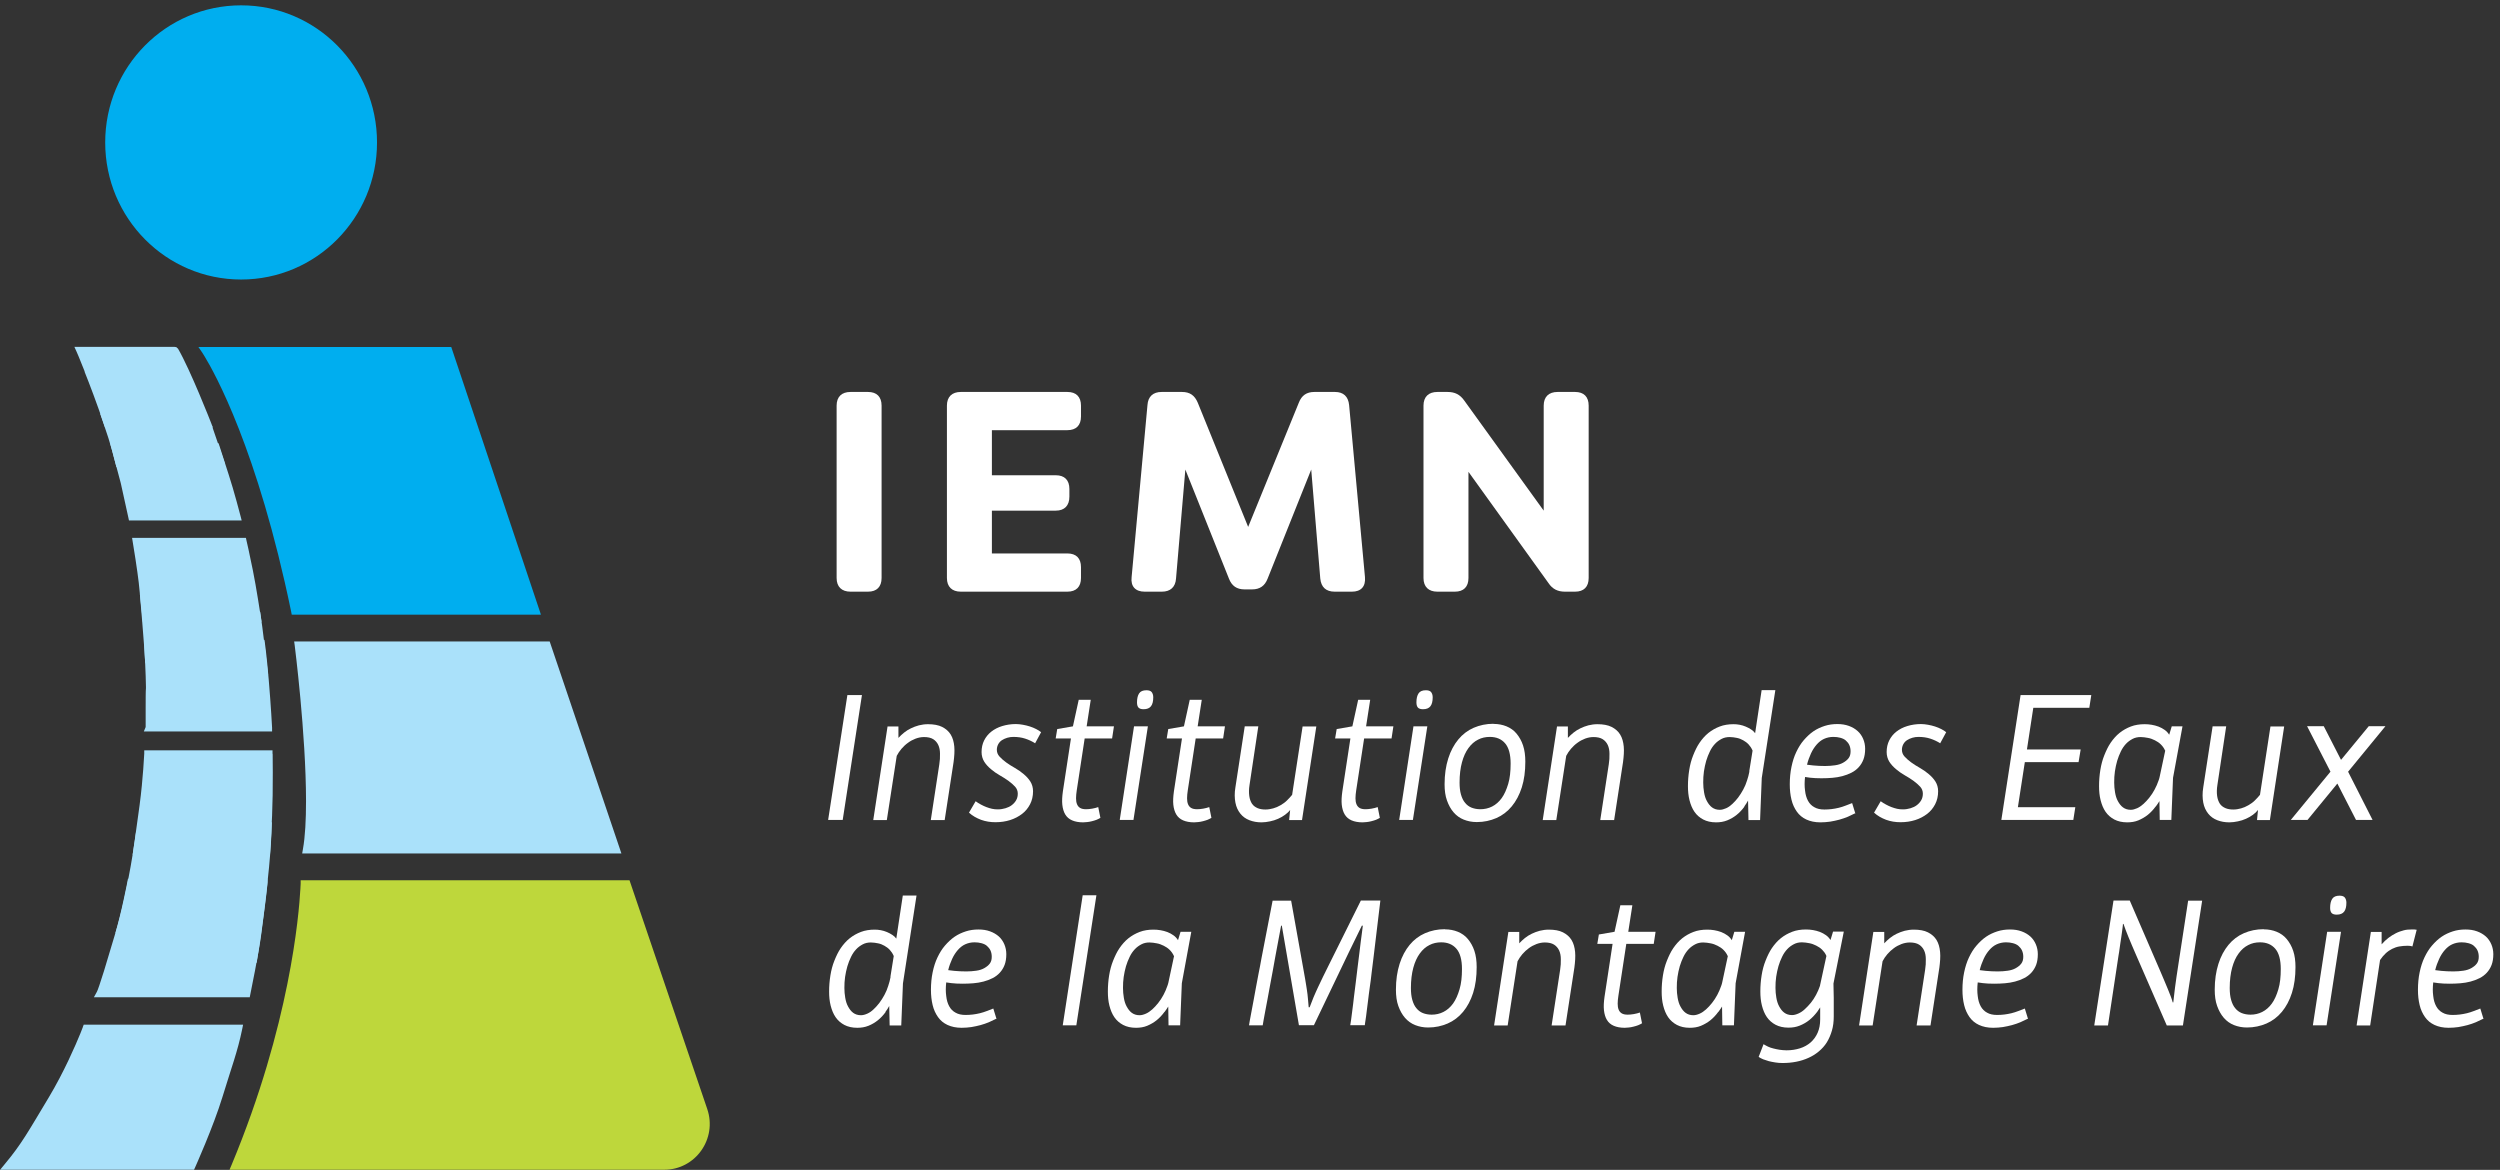 <svg width="156" height="73" viewBox="0 0 156 73" fill="none" xmlns="http://www.w3.org/2000/svg">
<rect x="0" y="0" width="156" height="73" fill="#333333" stroke="none"/>
<g clip-path="url(#clip0_196_6987)">
<path d="M28.168 21.654H12.381L12.619 22.001C12.619 22.001 12.663 22.063 12.752 22.214C13.378 23.238 16.078 28.045 18.17 38.176L18.205 38.354H33.754L28.159 21.654H28.168Z" fill="#00AEEF"/>
<path d="M5.277 23.194C5.595 23.986 6.027 25.125 6.504 26.523L6.557 26.674H13.281L13.166 26.372C13.166 26.372 11.878 23.078 11.11 21.76L11.004 21.663L10.889 21.645C10.828 21.645 10.757 21.645 10.651 21.645H10.633C10.554 21.645 10.466 21.645 10.369 21.645C9.998 21.645 9.477 21.645 8.886 21.645C8.63 21.645 8.357 21.645 8.083 21.645C7.571 21.645 7.059 21.645 6.601 21.645C5.683 21.645 4.995 21.645 4.986 21.645H4.642L4.783 21.956C4.783 21.956 4.977 22.392 5.286 23.185L5.277 23.194Z" fill="#AAE1FA"/>
<path d="M6.945 27.929L7.536 30.146C7.562 30.288 7.977 32.158 8.012 32.309L8.048 32.478H15.081L15.01 32.202C15.01 32.202 14.595 30.6 14.26 29.585C14.004 28.793 13.687 27.805 13.687 27.805L13.633 27.654H6.874L6.945 27.938V27.929Z" fill="#AAE1FA"/>
<path d="M8.454 34.891C8.542 35.461 8.63 36.101 8.657 36.351C8.701 36.894 8.895 38.603 8.895 38.603L8.913 38.799H16.317L16.281 38.541C16.281 38.541 15.99 36.618 15.778 35.585C15.575 34.553 15.381 33.733 15.381 33.733L15.346 33.564H8.242C8.242 33.564 8.366 34.33 8.454 34.891Z" fill="#AAE1FA"/>
<path d="M9.001 40.161C9.001 40.161 9.028 40.686 9.054 41.291C9.081 41.888 9.107 42.564 9.107 42.849V42.947C9.089 43.116 9.089 43.704 9.089 44.282C9.089 44.567 9.089 44.843 9.089 45.057C9.089 45.164 9.089 45.253 9.089 45.306V45.368L8.975 45.644H16.978V45.413C16.978 45.413 16.908 44.042 16.767 42.395C16.625 40.748 16.528 40.125 16.528 40.116L16.502 39.929H9.001V40.161Z" fill="#AAE1FA"/>
<path d="M17.005 47.033V46.819H9.001V47.033C9.001 47.033 8.974 47.407 8.939 47.994C8.895 48.582 8.824 49.392 8.71 50.247C8.48 51.974 8.313 53.069 8.313 53.077L8.277 53.336H16.846L16.863 53.131C16.863 53.131 16.987 51.315 17.014 49.606C17.014 49.036 17.022 48.564 17.022 48.181C17.022 47.425 17.014 47.042 17.014 47.042L17.005 47.033Z" fill="#AAE1FA"/>
<path d="M16.696 54.831H7.986L7.951 55.009C7.951 55.009 7.863 55.49 7.713 56.157C7.571 56.816 7.368 57.662 7.157 58.365C6.945 59.086 6.698 59.914 6.486 60.6C6.38 60.938 6.283 61.24 6.204 61.472C6.124 61.703 6.062 61.873 6.045 61.89L5.859 62.229H15.584L15.619 62.051C15.619 62.051 16.175 59.344 16.308 58.249C16.378 57.724 16.466 56.977 16.555 56.336C16.59 56.015 16.634 55.721 16.652 55.499C16.678 55.267 16.696 55.134 16.696 55.054V55.036L16.678 54.831H16.696Z" fill="#AAE1FA"/>
<path d="M5.171 64.089C5.171 64.089 5.118 64.232 5.021 64.472C4.721 65.211 3.989 66.902 3.044 68.478C1.765 70.605 1.35 71.38 0.309 72.626L0.009 72.991H12.107L12.169 72.858C12.169 72.858 13.316 70.303 13.881 68.451C14.437 66.626 14.825 65.629 15.116 64.205L15.169 63.938H5.224L5.171 64.08V64.089Z" fill="#AAE1FA"/>
<path d="M15.046 0.333C10.36 0.333 6.565 4.161 6.565 8.888C6.565 13.614 10.36 17.442 15.046 17.442C19.732 17.442 23.526 13.614 23.526 8.888C23.526 4.161 19.732 0.333 15.046 0.333Z" fill="#00AEEF"/>
<path fill-rule="evenodd" clip-rule="evenodd" d="M18.858 53.255H38.774L38.677 52.962L34.3 40.027H18.355L18.39 40.276C18.39 40.276 18.566 41.665 18.743 43.57C18.919 45.475 19.096 47.914 19.096 49.989C19.096 51.155 19.043 52.214 18.902 52.988L18.858 53.247V53.255Z" fill="#AAE1FA"/>
<path d="M39.278 54.929H18.761V55.143C18.761 55.143 18.761 55.258 18.743 55.481C18.655 57.057 18.099 63.938 14.455 72.68L14.322 72.991H41.449C43.399 72.991 44.767 71.059 44.131 69.199L39.278 54.92V54.929Z" fill="#BED73B"/>
<path d="M52.205 36.066V25.312C52.205 24.76 52.523 24.458 53.07 24.458H54.164C54.711 24.458 55.011 24.76 55.011 25.312V36.066C55.011 36.618 54.711 36.92 54.164 36.92H53.07C52.523 36.92 52.205 36.618 52.205 36.066Z" fill="white"/>
<path d="M61.894 26.843V29.656H65.883C66.43 29.656 66.73 29.959 66.73 30.511V30.992C66.73 31.544 66.43 31.864 65.883 31.864H61.894V34.535H66.606C67.153 34.535 67.454 34.837 67.454 35.389V36.066C67.454 36.618 67.153 36.92 66.606 36.92H59.953C59.406 36.92 59.088 36.618 59.088 36.066V25.312C59.088 24.76 59.406 24.458 59.953 24.458H66.606C67.153 24.458 67.454 24.76 67.454 25.312V25.989C67.454 26.541 67.153 26.843 66.606 26.843H61.894Z" fill="white"/>
<path d="M70.613 36.012L71.602 25.277C71.637 24.742 71.955 24.458 72.484 24.458H73.755C74.249 24.458 74.549 24.671 74.743 25.134L77.885 32.879L81.044 25.134C81.22 24.671 81.538 24.458 82.014 24.458H83.303C83.832 24.458 84.132 24.742 84.185 25.277L85.174 36.012C85.227 36.6 84.927 36.92 84.362 36.92H83.285C82.738 36.92 82.438 36.636 82.385 36.101L81.82 29.3L79.102 36.101C78.926 36.564 78.608 36.778 78.132 36.778H77.655C77.179 36.778 76.861 36.564 76.684 36.101L73.966 29.3L73.384 36.101C73.349 36.636 73.031 36.92 72.502 36.92H71.425C70.86 36.92 70.543 36.6 70.613 36.012Z" fill="white"/>
<path d="M88.826 36.066V25.312C88.826 24.76 89.144 24.458 89.691 24.458H90.326C90.785 24.458 91.103 24.618 91.368 24.992L96.327 31.864V25.312C96.327 24.76 96.645 24.458 97.192 24.458H98.286C98.833 24.458 99.133 24.76 99.133 25.312V36.066C99.133 36.618 98.833 36.92 98.286 36.92H97.651C97.209 36.92 96.874 36.76 96.627 36.386L91.632 29.443V36.066C91.632 36.618 91.332 36.92 90.785 36.92H89.691C89.144 36.92 88.826 36.618 88.826 36.066Z" fill="white"/>
<path d="M52.876 43.374H53.785L52.585 51.163H51.676L52.876 43.374Z" fill="white"/>
<path d="M58.083 51.163L58.612 47.701C58.648 47.469 58.665 47.247 58.656 47.033C58.656 46.828 58.621 46.641 58.55 46.49C58.48 46.339 58.374 46.214 58.233 46.125C58.092 46.036 57.897 45.992 57.659 45.992C57.483 45.992 57.306 46.027 57.139 46.089C56.971 46.152 56.803 46.241 56.662 46.348C56.512 46.454 56.38 46.579 56.256 46.721C56.133 46.864 56.035 47.015 55.956 47.166L55.338 51.172H54.491L55.383 45.333H56.062V46.045C56.168 45.929 56.283 45.822 56.415 45.715C56.547 45.609 56.688 45.52 56.839 45.449C56.989 45.377 57.165 45.306 57.342 45.261C57.518 45.217 57.712 45.19 57.906 45.19C58.259 45.19 58.559 45.244 58.789 45.359C59.018 45.475 59.203 45.635 59.327 45.84C59.451 46.045 59.521 46.294 59.548 46.588C59.574 46.882 59.548 47.202 59.504 47.549L58.948 51.172H58.092L58.083 51.163Z" fill="white"/>
<path d="M64.595 46.383C64.4 46.258 64.189 46.161 63.968 46.089C63.748 46.018 63.509 45.983 63.236 45.983C63.103 45.983 62.98 46 62.856 46.036C62.733 46.072 62.618 46.125 62.521 46.187C62.424 46.25 62.344 46.339 62.291 46.437C62.239 46.535 62.203 46.65 62.203 46.784C62.203 46.944 62.256 47.086 62.371 47.211C62.486 47.336 62.627 47.46 62.786 47.576C62.944 47.692 63.13 47.807 63.333 47.923C63.536 48.039 63.712 48.163 63.88 48.306C64.048 48.448 64.189 48.6 64.295 48.769C64.401 48.938 64.462 49.143 64.462 49.374C64.462 49.677 64.4 49.944 64.277 50.184C64.153 50.425 63.986 50.629 63.774 50.79C63.562 50.95 63.315 51.083 63.033 51.172C62.75 51.261 62.45 51.306 62.124 51.306C61.965 51.306 61.806 51.297 61.656 51.27C61.506 51.244 61.356 51.208 61.215 51.155C61.074 51.101 60.941 51.039 60.818 50.968C60.694 50.896 60.571 50.807 60.465 50.709L60.88 49.997C60.986 50.078 61.091 50.14 61.206 50.202C61.321 50.264 61.435 50.318 61.55 50.362C61.665 50.407 61.788 50.442 61.903 50.469C62.018 50.496 62.15 50.505 62.274 50.505C62.433 50.505 62.592 50.478 62.742 50.434C62.892 50.389 63.024 50.327 63.139 50.238C63.253 50.149 63.342 50.051 63.412 49.926C63.483 49.801 63.509 49.668 63.509 49.517C63.509 49.365 63.456 49.214 63.342 49.089C63.227 48.965 63.086 48.84 62.927 48.724C62.768 48.609 62.583 48.493 62.38 48.377C62.177 48.261 62 48.137 61.833 47.994C61.665 47.852 61.524 47.701 61.418 47.532C61.312 47.362 61.25 47.158 61.25 46.926C61.25 46.659 61.303 46.419 61.409 46.205C61.515 45.992 61.665 45.804 61.859 45.653C62.053 45.502 62.274 45.386 62.539 45.306C62.803 45.226 63.086 45.181 63.386 45.181C63.536 45.181 63.686 45.199 63.836 45.226C63.986 45.253 64.127 45.288 64.268 45.333C64.409 45.377 64.533 45.431 64.656 45.493C64.78 45.555 64.877 45.618 64.965 45.689L64.586 46.392L64.595 46.383Z" fill="white"/>
<path d="M68.671 51.03C68.601 51.075 68.513 51.119 68.424 51.155C68.336 51.19 68.239 51.217 68.133 51.244C68.027 51.27 67.939 51.288 67.842 51.297C67.745 51.306 67.657 51.315 67.586 51.315C67.312 51.315 67.083 51.27 66.898 51.19C66.712 51.11 66.571 50.986 66.474 50.825C66.377 50.665 66.315 50.46 66.289 50.22C66.262 49.98 66.28 49.704 66.324 49.383L66.827 46.081H65.874L65.971 45.493L66.951 45.324L67.312 43.668H68.062L67.807 45.324H69.51L69.395 46.081H67.683L67.189 49.321C67.162 49.499 67.145 49.668 67.145 49.81C67.145 49.953 67.162 50.078 67.207 50.184C67.251 50.291 67.312 50.362 67.401 50.416C67.489 50.469 67.612 50.496 67.771 50.496C67.824 50.496 67.886 50.496 67.948 50.487C68.01 50.478 68.08 50.469 68.151 50.46C68.221 50.451 68.292 50.434 68.354 50.416C68.415 50.398 68.477 50.38 68.53 50.362L68.662 51.021L68.671 51.03Z" fill="white"/>
<path d="M70.772 45.324H71.628L70.728 51.164H69.872L70.763 45.324H70.772ZM70.949 43.828C70.949 43.588 70.993 43.401 71.081 43.268C71.169 43.134 71.319 43.072 71.54 43.072C71.681 43.072 71.796 43.107 71.858 43.178C71.919 43.25 71.963 43.365 71.963 43.508C71.963 43.757 71.919 43.944 71.822 44.069C71.725 44.193 71.575 44.256 71.355 44.256C71.213 44.256 71.108 44.22 71.046 44.158C70.984 44.095 70.949 43.98 70.949 43.837V43.828Z" fill="white"/>
<path d="M75.599 51.03C75.528 51.075 75.44 51.119 75.352 51.155C75.264 51.19 75.167 51.217 75.061 51.244C74.955 51.27 74.867 51.288 74.77 51.297C74.672 51.306 74.584 51.315 74.514 51.315C74.24 51.315 74.011 51.27 73.825 51.19C73.64 51.11 73.499 50.986 73.402 50.825C73.305 50.665 73.243 50.46 73.216 50.22C73.19 49.98 73.208 49.704 73.252 49.383L73.755 46.081H72.802L72.899 45.493L73.878 45.324L74.24 43.668H74.99L74.734 45.324H76.437L76.323 46.081H74.611L74.117 49.321C74.09 49.499 74.073 49.668 74.073 49.81C74.073 49.953 74.09 50.078 74.134 50.184C74.178 50.291 74.24 50.362 74.328 50.416C74.417 50.469 74.54 50.496 74.699 50.496C74.752 50.496 74.814 50.496 74.876 50.487C74.937 50.478 75.008 50.469 75.079 50.46C75.149 50.451 75.22 50.434 75.281 50.416C75.343 50.398 75.405 50.38 75.458 50.362L75.59 51.021L75.599 51.03Z" fill="white"/>
<path d="M80.443 51.163L80.505 50.54C80.426 50.647 80.32 50.745 80.187 50.843C80.055 50.941 79.914 51.021 79.755 51.092C79.596 51.163 79.428 51.217 79.252 51.252C79.076 51.288 78.899 51.315 78.722 51.315C78.44 51.315 78.193 51.27 77.964 51.181C77.734 51.092 77.549 50.959 77.399 50.772C77.249 50.585 77.143 50.362 77.09 50.086C77.037 49.81 77.028 49.49 77.09 49.125L77.672 45.324H78.519L77.972 48.974C77.928 49.241 77.928 49.472 77.955 49.668C77.981 49.864 78.043 50.024 78.122 50.149C78.202 50.273 78.325 50.362 78.467 50.425C78.608 50.487 78.775 50.514 78.961 50.514C79.128 50.514 79.287 50.487 79.446 50.443C79.605 50.398 79.755 50.336 79.905 50.247C80.055 50.158 80.187 50.069 80.302 49.953C80.417 49.837 80.531 49.721 80.629 49.597L81.282 45.333H82.138L81.246 51.172H80.452L80.443 51.163Z" fill="white"/>
<path d="M86.109 51.03C86.038 51.075 85.95 51.119 85.862 51.155C85.773 51.19 85.677 51.217 85.571 51.244C85.465 51.27 85.376 51.288 85.279 51.297C85.182 51.306 85.094 51.315 85.023 51.315C84.75 51.315 84.52 51.27 84.335 51.19C84.15 51.11 84.009 50.986 83.912 50.825C83.814 50.665 83.753 50.46 83.726 50.22C83.7 49.98 83.717 49.704 83.762 49.383L84.265 46.081H83.311L83.409 45.493L84.388 45.324L84.75 43.668H85.5L85.244 45.324H86.947L86.832 46.081H85.121L84.626 49.321C84.6 49.499 84.582 49.668 84.582 49.81C84.582 49.953 84.6 50.078 84.644 50.184C84.688 50.291 84.75 50.362 84.838 50.416C84.926 50.469 85.05 50.496 85.209 50.496C85.262 50.496 85.323 50.496 85.385 50.487C85.447 50.478 85.518 50.469 85.588 50.46C85.659 50.451 85.729 50.434 85.791 50.416C85.853 50.398 85.915 50.38 85.968 50.362L86.1 51.021L86.109 51.03Z" fill="white"/>
<path d="M88.209 45.324H89.065L88.165 51.164H87.309L88.2 45.324H88.209ZM88.385 43.828C88.385 43.588 88.429 43.401 88.517 43.268C88.606 43.134 88.756 43.072 88.976 43.072C89.118 43.072 89.232 43.107 89.294 43.178C89.356 43.25 89.4 43.365 89.4 43.508C89.4 43.757 89.356 43.944 89.259 44.069C89.162 44.193 89.012 44.256 88.791 44.256C88.65 44.256 88.544 44.22 88.482 44.158C88.421 44.095 88.385 43.98 88.385 43.837V43.828Z" fill="white"/>
<path d="M93.204 45.172C93.495 45.172 93.768 45.226 94.007 45.324C94.245 45.422 94.466 45.573 94.633 45.778C94.801 45.983 94.942 46.223 95.039 46.517C95.136 46.81 95.18 47.149 95.18 47.523C95.18 48.128 95.11 48.662 94.96 49.134C94.81 49.606 94.598 49.997 94.333 50.318C94.069 50.638 93.742 50.888 93.371 51.048C93.001 51.208 92.595 51.297 92.154 51.297C91.853 51.297 91.589 51.244 91.342 51.146C91.095 51.048 90.883 50.897 90.706 50.692C90.53 50.487 90.397 50.247 90.292 49.953C90.186 49.659 90.142 49.321 90.142 48.938C90.142 48.333 90.221 47.799 90.371 47.327C90.521 46.855 90.733 46.463 90.998 46.143C91.262 45.822 91.589 45.573 91.959 45.413C92.33 45.253 92.745 45.164 93.186 45.164L93.204 45.172ZM92.965 45.983C92.701 45.983 92.454 46.036 92.233 46.152C92.004 46.267 91.809 46.437 91.633 46.677C91.456 46.917 91.324 47.211 91.227 47.567C91.13 47.923 91.077 48.35 91.077 48.831C91.077 49.116 91.103 49.365 91.165 49.579C91.227 49.793 91.306 49.962 91.421 50.095C91.527 50.229 91.668 50.336 91.827 50.398C91.986 50.46 92.171 50.496 92.374 50.496C92.63 50.496 92.877 50.443 93.107 50.327C93.336 50.211 93.539 50.033 93.707 49.801C93.874 49.57 94.007 49.267 94.113 48.911C94.219 48.555 94.263 48.137 94.263 47.647C94.263 47.078 94.148 46.65 93.918 46.383C93.689 46.116 93.371 45.983 92.965 45.983Z" fill="white"/>
<path d="M99.857 51.163L100.387 47.701C100.422 47.469 100.44 47.247 100.431 47.033C100.431 46.828 100.395 46.641 100.325 46.49C100.254 46.339 100.148 46.214 100.007 46.125C99.866 46.036 99.672 45.992 99.434 45.992C99.257 45.992 99.081 46.027 98.913 46.089C98.745 46.152 98.578 46.241 98.436 46.348C98.286 46.454 98.154 46.579 98.031 46.721C97.907 46.864 97.81 47.015 97.731 47.166L97.113 51.172H96.266L97.157 45.333H97.836V46.045C97.942 45.929 98.057 45.822 98.189 45.715C98.322 45.609 98.463 45.52 98.613 45.449C98.763 45.377 98.939 45.306 99.116 45.261C99.292 45.217 99.487 45.19 99.681 45.19C100.034 45.19 100.334 45.244 100.563 45.359C100.793 45.475 100.978 45.635 101.101 45.84C101.225 46.045 101.296 46.294 101.322 46.588C101.349 46.882 101.322 47.202 101.278 47.549L100.722 51.172H99.866L99.857 51.163Z" fill="white"/>
<path d="M108.858 50.327C108.717 50.523 108.549 50.701 108.373 50.843C108.196 50.986 108.002 51.101 107.781 51.19C107.561 51.279 107.331 51.315 107.084 51.315C106.767 51.315 106.502 51.252 106.281 51.137C106.061 51.021 105.875 50.861 105.734 50.656C105.593 50.451 105.496 50.211 105.425 49.935C105.355 49.659 105.328 49.365 105.328 49.054C105.328 48.707 105.355 48.377 105.408 48.048C105.46 47.718 105.54 47.416 105.655 47.131C105.769 46.846 105.893 46.579 106.052 46.348C106.211 46.116 106.396 45.903 106.608 45.733C106.819 45.564 107.058 45.431 107.314 45.333C107.57 45.235 107.861 45.19 108.17 45.19C108.293 45.19 108.426 45.199 108.558 45.226C108.69 45.253 108.814 45.288 108.937 45.342C109.061 45.395 109.167 45.449 109.273 45.52C109.379 45.591 109.458 45.662 109.52 45.751L109.926 43.063H110.782L109.934 48.546L109.829 51.172H109.105L109.079 49.953C109.008 50.086 108.928 50.211 108.84 50.327H108.858ZM109.352 46.819C109.29 46.677 109.211 46.561 109.114 46.454C109.017 46.348 108.902 46.267 108.778 46.196C108.655 46.125 108.523 46.072 108.381 46.045C108.24 46.018 108.09 45.992 107.931 45.992C107.746 45.992 107.578 46.027 107.428 46.107C107.278 46.187 107.137 46.285 107.014 46.419C106.89 46.552 106.784 46.704 106.696 46.891C106.608 47.078 106.528 47.264 106.466 47.478C106.405 47.692 106.361 47.905 106.325 48.137C106.29 48.368 106.281 48.6 106.281 48.831C106.281 49.036 106.299 49.241 106.334 49.445C106.369 49.65 106.422 49.828 106.511 49.989C106.599 50.149 106.696 50.282 106.828 50.38C106.961 50.478 107.119 50.532 107.314 50.532C107.437 50.532 107.57 50.496 107.711 50.434C107.852 50.371 107.975 50.282 108.099 50.166C108.223 50.051 108.346 49.917 108.461 49.766C108.576 49.615 108.681 49.445 108.778 49.267C108.876 49.089 108.955 48.902 109.017 48.698C109.079 48.52 109.123 48.342 109.158 48.164V48.101L109.361 46.837L109.352 46.819Z" fill="white"/>
<path d="M115.75 50.754C115.609 50.825 115.459 50.896 115.3 50.968C115.132 51.039 114.964 51.092 114.779 51.146C114.594 51.199 114.4 51.235 114.205 51.27C114.011 51.297 113.808 51.315 113.597 51.315C113.252 51.315 112.961 51.252 112.714 51.137C112.467 51.021 112.273 50.861 112.123 50.647C111.973 50.434 111.858 50.193 111.788 49.899C111.717 49.606 111.682 49.294 111.682 48.947C111.682 48.555 111.717 48.19 111.788 47.852C111.858 47.514 111.955 47.202 112.088 46.926C112.22 46.65 112.37 46.401 112.555 46.187C112.741 45.974 112.935 45.787 113.155 45.635C113.376 45.484 113.614 45.377 113.861 45.297C114.108 45.217 114.373 45.181 114.647 45.181C114.92 45.181 115.15 45.217 115.37 45.297C115.591 45.377 115.767 45.484 115.917 45.618C116.067 45.751 116.182 45.92 116.262 46.107C116.341 46.294 116.385 46.499 116.385 46.721C116.385 46.98 116.35 47.202 116.279 47.389C116.209 47.576 116.103 47.745 115.979 47.879C115.856 48.012 115.706 48.128 115.529 48.217C115.353 48.306 115.167 48.377 114.964 48.431C114.761 48.484 114.55 48.52 114.329 48.537C114.108 48.555 113.888 48.564 113.658 48.564C113.526 48.564 113.402 48.564 113.279 48.555C113.155 48.546 113.049 48.537 112.952 48.529C112.838 48.511 112.732 48.502 112.635 48.484C112.599 48.796 112.599 49.08 112.635 49.33C112.661 49.579 112.723 49.793 112.82 49.971C112.917 50.149 113.049 50.282 113.217 50.371C113.385 50.469 113.588 50.514 113.844 50.514C113.994 50.514 114.144 50.505 114.294 50.487C114.444 50.469 114.585 50.442 114.735 50.407C114.885 50.371 115.017 50.327 115.158 50.273C115.3 50.22 115.441 50.166 115.573 50.113L115.776 50.772L115.75 50.754ZM112.758 47.718C112.882 47.736 113.014 47.745 113.138 47.763C113.244 47.772 113.367 47.781 113.508 47.79C113.649 47.799 113.773 47.799 113.888 47.799C114.108 47.799 114.311 47.781 114.505 47.754C114.7 47.727 114.867 47.674 115.008 47.594C115.15 47.514 115.264 47.425 115.353 47.309C115.441 47.193 115.476 47.051 115.476 46.882C115.476 46.739 115.45 46.606 115.397 46.49C115.344 46.374 115.264 46.285 115.176 46.205C115.088 46.125 114.964 46.072 114.832 46.036C114.7 46 114.558 45.983 114.4 45.983C114.188 45.983 113.994 46.027 113.817 46.107C113.641 46.187 113.491 46.312 113.358 46.463C113.226 46.615 113.102 46.802 113.005 47.015C112.908 47.229 112.82 47.46 112.758 47.718Z" fill="white"/>
<path d="M121.071 46.383C120.877 46.258 120.665 46.161 120.445 46.089C120.224 46.018 119.986 45.983 119.712 45.983C119.58 45.983 119.456 46 119.333 46.036C119.209 46.072 119.095 46.125 118.998 46.187C118.9 46.25 118.821 46.339 118.768 46.437C118.715 46.535 118.68 46.65 118.68 46.784C118.68 46.944 118.733 47.086 118.847 47.211C118.962 47.336 119.103 47.46 119.262 47.576C119.421 47.692 119.606 47.807 119.809 47.923C120.012 48.039 120.189 48.163 120.356 48.306C120.524 48.448 120.665 48.6 120.771 48.769C120.877 48.938 120.939 49.143 120.939 49.374C120.939 49.677 120.877 49.944 120.754 50.184C120.63 50.425 120.462 50.629 120.251 50.79C120.039 50.95 119.792 51.083 119.509 51.172C119.227 51.261 118.927 51.306 118.6 51.306C118.442 51.306 118.283 51.297 118.133 51.27C117.983 51.244 117.833 51.208 117.691 51.155C117.55 51.101 117.418 51.039 117.294 50.968C117.171 50.896 117.047 50.807 116.941 50.709L117.356 49.997C117.462 50.078 117.568 50.14 117.683 50.202C117.797 50.264 117.912 50.318 118.027 50.362C118.142 50.407 118.265 50.442 118.38 50.469C118.494 50.496 118.627 50.505 118.75 50.505C118.909 50.505 119.068 50.478 119.218 50.434C119.368 50.389 119.5 50.327 119.615 50.238C119.73 50.149 119.818 50.051 119.889 49.926C119.959 49.801 119.986 49.668 119.986 49.517C119.986 49.365 119.933 49.214 119.818 49.089C119.703 48.965 119.562 48.84 119.403 48.724C119.245 48.609 119.059 48.493 118.856 48.377C118.653 48.261 118.477 48.137 118.309 47.994C118.142 47.852 118 47.701 117.894 47.532C117.789 47.362 117.727 47.158 117.727 46.926C117.727 46.659 117.78 46.419 117.886 46.205C117.992 45.992 118.142 45.804 118.336 45.653C118.53 45.502 118.75 45.386 119.015 45.306C119.28 45.226 119.562 45.181 119.862 45.181C120.012 45.181 120.162 45.199 120.312 45.226C120.462 45.253 120.604 45.288 120.745 45.333C120.886 45.377 121.009 45.431 121.133 45.493C121.257 45.555 121.354 45.618 121.442 45.689L121.062 46.392L121.071 46.383Z" fill="white"/>
<path d="M126.102 43.374H130.496L130.373 44.167H126.878L126.481 46.766H129.834L129.702 47.558H126.349L125.916 50.371H129.499L129.375 51.163H124.884L126.084 43.374H126.102Z" fill="white"/>
<path d="M134.511 50.327C134.37 50.523 134.202 50.701 134.026 50.843C133.849 50.986 133.646 51.101 133.435 51.19C133.223 51.279 132.985 51.315 132.738 51.315C132.42 51.315 132.155 51.252 131.934 51.137C131.714 51.021 131.529 50.861 131.387 50.656C131.246 50.451 131.149 50.211 131.079 49.935C131.008 49.659 130.981 49.365 130.981 49.054C130.981 48.707 131.008 48.377 131.061 48.048C131.114 47.718 131.193 47.416 131.308 47.131C131.423 46.846 131.546 46.579 131.705 46.348C131.864 46.116 132.049 45.903 132.261 45.733C132.473 45.564 132.711 45.431 132.967 45.333C133.223 45.235 133.514 45.19 133.823 45.19C133.964 45.19 134.114 45.199 134.264 45.226C134.414 45.253 134.555 45.288 134.697 45.342C134.838 45.395 134.961 45.466 135.076 45.546C135.191 45.627 135.288 45.733 135.358 45.849L135.517 45.324H136.188L135.597 48.537L135.491 51.163H134.767L134.749 49.989C134.679 50.104 134.599 50.22 134.52 50.327H134.511ZM135.094 46.819C135.032 46.677 134.944 46.561 134.838 46.454C134.732 46.348 134.608 46.267 134.467 46.196C134.326 46.125 134.185 46.072 134.035 46.045C133.885 46.018 133.726 45.992 133.576 45.992C133.391 45.992 133.223 46.027 133.073 46.107C132.923 46.187 132.782 46.285 132.658 46.419C132.535 46.552 132.429 46.704 132.34 46.891C132.252 47.078 132.173 47.264 132.111 47.478C132.049 47.692 132.005 47.905 131.97 48.137C131.934 48.368 131.926 48.6 131.926 48.831C131.926 49.036 131.943 49.241 131.979 49.445C132.014 49.65 132.067 49.828 132.155 49.989C132.243 50.149 132.34 50.282 132.473 50.38C132.605 50.478 132.764 50.532 132.958 50.532C133.082 50.532 133.214 50.496 133.355 50.434C133.496 50.371 133.62 50.282 133.752 50.166C133.885 50.051 133.999 49.917 134.123 49.766C134.247 49.615 134.352 49.445 134.449 49.267C134.547 49.089 134.626 48.902 134.697 48.698C134.723 48.635 134.741 48.564 134.758 48.493L135.111 46.837L135.094 46.819Z" fill="white"/>
<path d="M140.838 51.163L140.9 50.54C140.82 50.647 140.714 50.745 140.582 50.843C140.449 50.941 140.308 51.021 140.149 51.092C139.991 51.163 139.823 51.217 139.646 51.252C139.47 51.288 139.293 51.315 139.117 51.315C138.835 51.315 138.588 51.27 138.358 51.181C138.129 51.092 137.943 50.959 137.793 50.772C137.643 50.585 137.537 50.362 137.484 50.086C137.432 49.81 137.423 49.49 137.484 49.125L138.067 45.324H138.914L138.367 48.974C138.323 49.241 138.323 49.472 138.349 49.668C138.376 49.864 138.438 50.024 138.517 50.149C138.596 50.273 138.72 50.362 138.861 50.425C139.002 50.487 139.17 50.514 139.355 50.514C139.523 50.514 139.682 50.487 139.841 50.443C139.999 50.398 140.149 50.336 140.299 50.247C140.45 50.158 140.582 50.069 140.697 49.953C140.811 49.837 140.926 49.721 141.023 49.597L141.676 45.333H142.532L141.641 51.172H140.847L140.838 51.163Z" fill="white"/>
<path d="M145.418 48.146L143.962 45.315H145.003L146.08 47.416L147.81 45.315H148.851L146.521 48.155L148.048 51.163H147.015L145.851 48.894L143.989 51.163H142.947L145.427 48.146H145.418Z" fill="white"/>
<path d="M55.267 63.145C55.126 63.341 54.958 63.519 54.782 63.662C54.605 63.804 54.411 63.92 54.191 64.009C53.97 64.098 53.74 64.134 53.493 64.134C53.176 64.134 52.911 64.071 52.69 63.956C52.47 63.84 52.284 63.68 52.143 63.475C52.002 63.27 51.905 63.03 51.834 62.754C51.764 62.478 51.737 62.184 51.737 61.873C51.737 61.525 51.764 61.196 51.817 60.867C51.87 60.537 51.949 60.235 52.064 59.95C52.178 59.665 52.302 59.398 52.461 59.166C52.62 58.935 52.805 58.721 53.017 58.552C53.229 58.383 53.467 58.249 53.723 58.152C53.979 58.054 54.27 58.009 54.579 58.009C54.702 58.009 54.835 58.018 54.967 58.045C55.099 58.071 55.223 58.107 55.346 58.16C55.47 58.214 55.576 58.267 55.682 58.339C55.788 58.41 55.867 58.481 55.929 58.57L56.335 55.882H57.191L56.344 61.365L56.238 63.991H55.514L55.488 62.772C55.417 62.905 55.338 63.03 55.249 63.145H55.267ZM55.761 59.638C55.7 59.496 55.62 59.38 55.523 59.273C55.426 59.166 55.311 59.086 55.188 59.015C55.064 58.944 54.932 58.89 54.791 58.864C54.649 58.837 54.499 58.81 54.34 58.81C54.155 58.81 53.987 58.846 53.837 58.926C53.688 59.006 53.546 59.104 53.423 59.238C53.299 59.371 53.193 59.523 53.105 59.709C53.017 59.896 52.937 60.083 52.876 60.297C52.814 60.511 52.77 60.724 52.734 60.956C52.699 61.187 52.69 61.419 52.69 61.65C52.69 61.855 52.708 62.059 52.743 62.264C52.779 62.469 52.831 62.647 52.92 62.807C53.008 62.968 53.105 63.101 53.237 63.199C53.37 63.297 53.529 63.35 53.723 63.35C53.846 63.35 53.979 63.315 54.12 63.252C54.261 63.19 54.385 63.101 54.508 62.985C54.632 62.87 54.755 62.736 54.87 62.585C54.985 62.433 55.091 62.264 55.188 62.086C55.285 61.908 55.364 61.721 55.426 61.517C55.488 61.339 55.532 61.16 55.567 60.982V60.92L55.77 59.656L55.761 59.638Z" fill="white"/>
<path d="M62.159 63.573C62.018 63.644 61.868 63.715 61.709 63.786C61.541 63.858 61.373 63.911 61.188 63.965C61.003 64.018 60.809 64.053 60.615 64.089C60.42 64.116 60.218 64.134 60.006 64.134C59.662 64.134 59.37 64.071 59.123 63.956C58.876 63.84 58.682 63.68 58.532 63.466C58.382 63.252 58.267 63.012 58.197 62.718C58.126 62.425 58.091 62.113 58.091 61.766C58.091 61.374 58.126 61.009 58.197 60.671C58.267 60.333 58.364 60.021 58.497 59.745C58.629 59.469 58.779 59.22 58.964 59.006C59.15 58.792 59.344 58.605 59.565 58.454C59.785 58.303 60.023 58.196 60.27 58.116C60.517 58.036 60.782 58 61.056 58C61.329 58 61.559 58.036 61.779 58.116C62 58.196 62.176 58.303 62.327 58.436C62.477 58.57 62.591 58.739 62.671 58.926C62.75 59.113 62.794 59.318 62.794 59.54C62.794 59.798 62.759 60.021 62.688 60.208C62.618 60.395 62.512 60.564 62.388 60.697C62.265 60.831 62.115 60.947 61.938 61.036C61.762 61.125 61.577 61.196 61.373 61.249C61.171 61.303 60.959 61.338 60.738 61.356C60.517 61.374 60.297 61.383 60.068 61.383C59.935 61.383 59.812 61.383 59.688 61.374C59.565 61.365 59.459 61.356 59.361 61.347C59.247 61.33 59.141 61.321 59.044 61.303C59.009 61.614 59.009 61.899 59.044 62.148C59.07 62.398 59.132 62.611 59.229 62.789C59.326 62.968 59.459 63.101 59.626 63.19C59.794 63.288 59.997 63.333 60.253 63.333C60.403 63.333 60.553 63.324 60.703 63.306C60.853 63.288 60.994 63.261 61.144 63.226C61.294 63.19 61.426 63.145 61.568 63.092C61.709 63.039 61.85 62.985 61.982 62.932L62.185 63.591L62.159 63.573ZM59.167 60.537C59.291 60.555 59.423 60.564 59.547 60.582C59.653 60.591 59.776 60.6 59.917 60.608C60.059 60.617 60.182 60.617 60.297 60.617C60.517 60.617 60.721 60.6 60.915 60.573C61.109 60.546 61.276 60.493 61.418 60.413C61.559 60.333 61.673 60.243 61.762 60.128C61.85 60.012 61.885 59.87 61.885 59.7C61.885 59.558 61.859 59.425 61.806 59.309C61.753 59.193 61.673 59.104 61.585 59.024C61.497 58.944 61.373 58.89 61.241 58.855C61.109 58.819 60.968 58.801 60.809 58.801C60.597 58.801 60.403 58.846 60.226 58.926C60.05 59.006 59.9 59.131 59.767 59.282C59.635 59.433 59.512 59.62 59.414 59.834C59.317 60.048 59.229 60.279 59.167 60.537Z" fill="white"/>
<path d="M67.56 55.864H68.416L67.163 63.982H66.315L67.56 55.864Z" fill="white"/>
<path d="M72.661 63.145C72.519 63.341 72.352 63.519 72.175 63.662C71.999 63.804 71.796 63.92 71.584 64.009C71.372 64.098 71.134 64.134 70.887 64.134C70.569 64.134 70.305 64.071 70.084 63.956C69.863 63.84 69.678 63.68 69.537 63.475C69.396 63.27 69.299 63.03 69.228 62.754C69.157 62.478 69.131 62.184 69.131 61.873C69.131 61.525 69.157 61.196 69.21 60.867C69.263 60.537 69.343 60.235 69.457 59.95C69.572 59.665 69.696 59.398 69.855 59.166C70.013 58.935 70.199 58.721 70.41 58.552C70.622 58.383 70.86 58.249 71.116 58.152C71.372 58.054 71.663 58.009 71.972 58.009C72.114 58.009 72.263 58.018 72.414 58.045C72.564 58.071 72.705 58.107 72.846 58.16C72.987 58.214 73.111 58.285 73.225 58.365C73.34 58.445 73.437 58.552 73.508 58.668L73.667 58.143H74.337L73.746 61.356L73.64 63.982H72.916L72.899 62.807C72.828 62.923 72.749 63.039 72.669 63.145H72.661ZM73.243 59.638C73.181 59.496 73.093 59.38 72.987 59.273C72.881 59.166 72.758 59.086 72.617 59.015C72.475 58.944 72.334 58.89 72.184 58.864C72.034 58.837 71.875 58.81 71.725 58.81C71.54 58.81 71.372 58.846 71.222 58.926C71.072 59.006 70.931 59.104 70.808 59.238C70.684 59.371 70.578 59.523 70.49 59.709C70.402 59.896 70.322 60.083 70.26 60.297C70.199 60.511 70.154 60.724 70.119 60.956C70.084 61.187 70.075 61.419 70.075 61.65C70.075 61.855 70.093 62.059 70.128 62.264C70.163 62.469 70.216 62.647 70.305 62.807C70.393 62.968 70.49 63.101 70.622 63.199C70.755 63.297 70.913 63.35 71.108 63.35C71.231 63.35 71.363 63.315 71.505 63.252C71.646 63.19 71.769 63.101 71.902 62.985C72.034 62.87 72.149 62.736 72.272 62.585C72.396 62.433 72.502 62.264 72.599 62.086C72.696 61.908 72.775 61.721 72.846 61.517C72.872 61.454 72.89 61.383 72.908 61.312L73.261 59.656L73.243 59.638Z" fill="white"/>
<path d="M77.938 63.982C77.946 63.92 77.964 63.813 77.99 63.671C78.017 63.528 78.052 63.35 78.088 63.145C78.123 62.941 78.167 62.709 78.22 62.442C78.273 62.175 78.317 61.908 78.37 61.623C78.423 61.338 78.476 61.036 78.538 60.733C78.599 60.43 78.661 60.119 78.714 59.807C78.926 58.721 79.155 57.52 79.411 56.202H80.567L81.308 60.341C81.353 60.608 81.397 60.858 81.441 61.089C81.485 61.321 81.511 61.543 81.547 61.748C81.582 61.953 81.6 62.148 81.617 62.336C81.635 62.522 81.653 62.691 81.662 62.852H81.723C81.794 62.656 81.873 62.451 81.962 62.237C82.05 62.024 82.147 61.819 82.244 61.605C82.341 61.392 82.447 61.178 82.553 60.956C82.659 60.733 82.764 60.52 82.879 60.297L84.918 56.193H86.135C85.977 57.511 85.835 58.703 85.703 59.789C85.668 60.101 85.624 60.404 85.588 60.715C85.553 61.027 85.518 61.321 85.474 61.605C85.43 61.89 85.403 62.166 85.368 62.425C85.332 62.683 85.306 62.914 85.279 63.128C85.253 63.341 85.235 63.511 85.209 63.653C85.182 63.795 85.174 63.902 85.165 63.973H84.256C84.265 63.911 84.282 63.804 84.309 63.635C84.335 63.466 84.353 63.261 84.388 63.021C84.424 62.781 84.45 62.514 84.485 62.22C84.521 61.926 84.565 61.623 84.6 61.303C84.635 60.982 84.679 60.671 84.715 60.35C84.75 60.03 84.794 59.727 84.829 59.442C84.856 59.202 84.882 58.979 84.909 58.775C84.935 58.57 84.962 58.392 84.98 58.241C84.997 58.062 85.024 57.902 85.041 57.76H84.98L84.176 59.407L81.988 63.973H81.053L80.285 59.505L79.985 57.76H79.941C79.905 57.938 79.879 58.125 79.835 58.33C79.799 58.508 79.764 58.712 79.72 58.944C79.676 59.175 79.632 59.425 79.579 59.7C79.526 59.985 79.473 60.279 79.42 60.582C79.367 60.884 79.305 61.187 79.252 61.481C79.2 61.775 79.147 62.068 79.094 62.344C79.041 62.62 78.996 62.87 78.952 63.092C78.908 63.315 78.873 63.502 78.847 63.662C78.82 63.822 78.802 63.92 78.793 63.982H77.92H77.938Z" fill="white"/>
<path d="M90.168 57.991C90.459 57.991 90.732 58.045 90.971 58.143C91.209 58.241 91.43 58.392 91.597 58.597C91.765 58.801 91.906 59.042 92.003 59.336C92.1 59.629 92.144 59.968 92.144 60.341C92.144 60.947 92.074 61.481 91.924 61.953C91.774 62.425 91.562 62.816 91.297 63.137C91.032 63.457 90.706 63.706 90.335 63.867C89.965 64.027 89.559 64.116 89.117 64.116C88.817 64.116 88.553 64.062 88.306 63.965C88.058 63.867 87.847 63.715 87.67 63.511C87.494 63.306 87.361 63.065 87.255 62.772C87.15 62.478 87.106 62.14 87.106 61.757C87.106 61.151 87.185 60.617 87.335 60.146C87.485 59.674 87.697 59.282 87.961 58.962C88.226 58.641 88.553 58.392 88.923 58.232C89.294 58.071 89.709 57.982 90.15 57.982L90.168 57.991ZM89.929 58.801C89.665 58.801 89.418 58.855 89.197 58.971C88.967 59.086 88.773 59.255 88.597 59.496C88.42 59.736 88.288 60.03 88.191 60.386C88.094 60.742 88.041 61.169 88.041 61.65C88.041 61.935 88.067 62.184 88.129 62.398C88.191 62.611 88.27 62.781 88.385 62.914C88.491 63.048 88.632 63.154 88.791 63.217C88.95 63.279 89.135 63.315 89.338 63.315C89.594 63.315 89.841 63.261 90.07 63.145C90.3 63.03 90.503 62.852 90.671 62.62C90.838 62.389 90.971 62.086 91.076 61.73C91.182 61.374 91.227 60.956 91.227 60.466C91.227 59.896 91.112 59.469 90.882 59.202C90.653 58.935 90.335 58.801 89.929 58.801Z" fill="white"/>
<path d="M96.822 63.982L97.352 60.52C97.387 60.288 97.404 60.066 97.396 59.852C97.396 59.647 97.36 59.46 97.29 59.309C97.219 59.157 97.113 59.033 96.972 58.944C96.831 58.855 96.637 58.81 96.398 58.81C96.222 58.81 96.046 58.846 95.878 58.908C95.71 58.971 95.543 59.06 95.401 59.166C95.251 59.273 95.119 59.398 94.995 59.54C94.872 59.683 94.775 59.834 94.695 59.985L94.078 63.991H93.231L94.122 58.152H94.801V58.864C94.907 58.748 95.022 58.641 95.154 58.534C95.287 58.428 95.428 58.339 95.578 58.267C95.728 58.196 95.904 58.125 96.081 58.08C96.257 58.036 96.451 58.009 96.645 58.009C96.999 58.009 97.299 58.062 97.528 58.178C97.757 58.294 97.943 58.454 98.066 58.659C98.19 58.864 98.26 59.113 98.287 59.407C98.313 59.7 98.287 60.021 98.243 60.368L97.687 63.991H96.831L96.822 63.982Z" fill="white"/>
<path d="M102.469 63.849C102.399 63.893 102.31 63.938 102.222 63.973C102.134 64.009 102.037 64.036 101.931 64.062C101.825 64.089 101.737 64.107 101.64 64.116C101.543 64.125 101.454 64.134 101.384 64.134C101.11 64.134 100.881 64.089 100.696 64.009C100.51 63.929 100.369 63.804 100.272 63.644C100.175 63.484 100.113 63.279 100.087 63.039C100.06 62.798 100.078 62.522 100.122 62.202L100.625 58.899H99.672L99.769 58.312L100.748 58.143L101.11 56.487H101.86L101.604 58.143H103.308L103.193 58.899H101.481L100.987 62.14C100.96 62.318 100.943 62.487 100.943 62.629C100.943 62.772 100.96 62.896 101.004 63.003C101.048 63.11 101.11 63.181 101.199 63.235C101.287 63.288 101.41 63.315 101.569 63.315C101.622 63.315 101.684 63.315 101.746 63.306C101.807 63.297 101.878 63.288 101.949 63.279C102.019 63.27 102.09 63.252 102.152 63.235C102.213 63.217 102.275 63.199 102.328 63.181L102.46 63.84L102.469 63.849Z" fill="white"/>
<path d="M107.217 63.145C107.076 63.341 106.908 63.519 106.732 63.662C106.555 63.804 106.352 63.92 106.141 64.009C105.929 64.098 105.691 64.134 105.444 64.134C105.126 64.134 104.861 64.071 104.641 63.956C104.42 63.84 104.235 63.68 104.093 63.475C103.952 63.27 103.855 63.03 103.785 62.754C103.714 62.478 103.688 62.184 103.688 61.873C103.688 61.525 103.714 61.196 103.767 60.867C103.82 60.537 103.899 60.235 104.014 59.95C104.129 59.665 104.252 59.398 104.411 59.166C104.57 58.935 104.755 58.721 104.967 58.552C105.179 58.383 105.417 58.249 105.673 58.152C105.929 58.054 106.22 58.009 106.529 58.009C106.67 58.009 106.82 58.018 106.97 58.045C107.12 58.071 107.261 58.107 107.403 58.16C107.544 58.214 107.667 58.285 107.782 58.365C107.897 58.445 107.994 58.552 108.064 58.668L108.223 58.143H108.894L108.303 61.356L108.197 63.982H107.473L107.456 62.807C107.385 62.923 107.306 63.039 107.226 63.145H107.217ZM107.8 59.638C107.738 59.496 107.65 59.38 107.544 59.273C107.438 59.166 107.314 59.086 107.173 59.015C107.032 58.944 106.891 58.89 106.741 58.864C106.591 58.837 106.432 58.81 106.282 58.81C106.097 58.81 105.929 58.846 105.779 58.926C105.629 59.006 105.488 59.104 105.364 59.238C105.241 59.371 105.135 59.523 105.046 59.709C104.958 59.896 104.879 60.083 104.817 60.297C104.755 60.511 104.711 60.724 104.676 60.956C104.641 61.187 104.632 61.419 104.632 61.65C104.632 61.855 104.649 62.059 104.685 62.264C104.72 62.469 104.773 62.647 104.861 62.807C104.949 62.968 105.046 63.101 105.179 63.199C105.311 63.297 105.47 63.35 105.664 63.35C105.788 63.35 105.92 63.315 106.061 63.252C106.202 63.19 106.326 63.101 106.458 62.985C106.591 62.87 106.705 62.736 106.829 62.585C106.953 62.433 107.058 62.264 107.156 62.086C107.253 61.908 107.332 61.721 107.403 61.517C107.429 61.454 107.447 61.383 107.464 61.312L107.817 59.656L107.8 59.638Z" fill="white"/>
<path d="M110.058 65.166C110.137 65.211 110.226 65.264 110.323 65.309C110.42 65.353 110.534 65.398 110.658 65.424C110.782 65.451 110.905 65.487 111.046 65.505C111.187 65.522 111.329 65.54 111.479 65.54C111.779 65.54 112.061 65.496 112.317 65.415C112.573 65.335 112.793 65.211 112.979 65.051C113.164 64.89 113.314 64.686 113.42 64.445C113.526 64.205 113.579 63.929 113.579 63.617V63.404C113.579 63.315 113.579 63.217 113.579 63.11C113.579 63.03 113.579 62.95 113.579 62.861C113.517 62.959 113.455 63.048 113.394 63.137C113.244 63.333 113.076 63.511 112.899 63.653C112.723 63.795 112.52 63.911 112.299 64C112.079 64.089 111.849 64.125 111.602 64.125C111.285 64.125 111.02 64.062 110.799 63.947C110.579 63.831 110.393 63.671 110.252 63.466C110.111 63.261 110.014 63.021 109.943 62.745C109.873 62.469 109.846 62.175 109.846 61.864C109.846 61.517 109.873 61.187 109.926 60.858C109.978 60.528 110.058 60.226 110.173 59.941C110.287 59.656 110.411 59.389 110.57 59.157C110.729 58.926 110.914 58.712 111.126 58.543C111.337 58.374 111.576 58.241 111.832 58.143C112.088 58.045 112.379 58 112.688 58C112.829 58 112.979 58.009 113.129 58.036C113.279 58.062 113.42 58.098 113.561 58.151C113.702 58.205 113.826 58.276 113.941 58.356C114.055 58.436 114.152 58.543 114.223 58.659L114.382 58.134H115.053L114.408 61.374C114.408 61.694 114.426 61.988 114.426 62.255C114.426 62.371 114.426 62.487 114.426 62.602C114.426 62.718 114.426 62.834 114.426 62.941C114.426 63.048 114.426 63.145 114.426 63.226C114.426 63.306 114.426 63.377 114.426 63.422C114.426 63.742 114.391 64.045 114.311 64.312C114.232 64.579 114.126 64.828 113.994 65.042C113.861 65.255 113.694 65.442 113.491 65.611C113.288 65.781 113.085 65.905 112.846 66.012C112.608 66.119 112.361 66.199 112.088 66.252C111.814 66.306 111.532 66.332 111.24 66.332C111.082 66.332 110.923 66.323 110.782 66.297C110.64 66.27 110.499 66.252 110.376 66.217C110.252 66.181 110.137 66.145 110.023 66.101C109.908 66.056 109.82 66.003 109.74 65.95L110.049 65.148L110.058 65.166ZM113.958 59.629C113.897 59.487 113.808 59.371 113.702 59.264C113.597 59.157 113.473 59.077 113.332 59.006C113.191 58.935 113.049 58.882 112.899 58.855C112.749 58.828 112.591 58.801 112.441 58.801C112.255 58.801 112.088 58.837 111.938 58.917C111.788 58.997 111.646 59.095 111.523 59.229C111.399 59.362 111.293 59.514 111.205 59.7C111.117 59.887 111.037 60.074 110.976 60.288C110.914 60.502 110.87 60.715 110.834 60.947C110.799 61.178 110.79 61.41 110.79 61.641C110.79 61.846 110.808 62.051 110.843 62.255C110.879 62.46 110.932 62.638 111.02 62.798C111.108 62.959 111.205 63.092 111.337 63.19C111.47 63.288 111.629 63.341 111.823 63.341C111.946 63.341 112.079 63.306 112.22 63.243C112.361 63.181 112.493 63.092 112.617 62.976C112.741 62.861 112.873 62.727 112.996 62.576C113.12 62.425 113.226 62.255 113.323 62.077C113.42 61.899 113.499 61.712 113.57 61.508V61.49L113.967 59.656L113.958 59.629Z" fill="white"/>
<path d="M119.597 63.982L120.127 60.52C120.162 60.288 120.18 60.066 120.171 59.852C120.171 59.647 120.136 59.46 120.065 59.309C119.994 59.157 119.889 59.033 119.747 58.944C119.606 58.855 119.412 58.81 119.174 58.81C118.997 58.81 118.821 58.846 118.653 58.908C118.486 58.971 118.318 59.06 118.177 59.166C118.027 59.273 117.894 59.398 117.771 59.54C117.647 59.683 117.55 59.834 117.471 59.985L116.853 63.991H116.006L116.897 58.152H117.577V58.864C117.683 58.748 117.797 58.641 117.93 58.534C118.062 58.428 118.203 58.339 118.353 58.267C118.503 58.196 118.68 58.125 118.856 58.08C119.033 58.036 119.227 58.009 119.421 58.009C119.774 58.009 120.074 58.062 120.303 58.178C120.533 58.294 120.718 58.454 120.842 58.659C120.965 58.864 121.036 59.113 121.062 59.407C121.089 59.7 121.062 60.021 121.018 60.368L120.462 63.991H119.606L119.597 63.982Z" fill="white"/>
<path d="M126.525 63.573C126.384 63.644 126.234 63.715 126.075 63.786C125.907 63.858 125.74 63.911 125.554 63.965C125.369 64.018 125.175 64.053 124.981 64.089C124.787 64.116 124.584 64.134 124.372 64.134C124.028 64.134 123.737 64.071 123.489 63.956C123.242 63.84 123.048 63.68 122.898 63.466C122.748 63.252 122.634 63.012 122.563 62.718C122.492 62.425 122.457 62.113 122.457 61.766C122.457 61.374 122.492 61.009 122.563 60.671C122.634 60.333 122.731 60.021 122.863 59.745C122.995 59.469 123.145 59.22 123.331 59.006C123.516 58.792 123.71 58.605 123.931 58.454C124.151 58.303 124.39 58.196 124.637 58.116C124.884 58.036 125.148 58 125.422 58C125.696 58 125.925 58.036 126.146 58.116C126.366 58.196 126.543 58.303 126.693 58.436C126.843 58.57 126.957 58.739 127.037 58.926C127.116 59.113 127.16 59.318 127.16 59.54C127.16 59.798 127.125 60.021 127.055 60.208C126.984 60.395 126.878 60.564 126.755 60.697C126.631 60.831 126.481 60.947 126.304 61.036C126.128 61.125 125.943 61.196 125.74 61.249C125.537 61.303 125.325 61.338 125.104 61.356C124.884 61.374 124.663 61.383 124.434 61.383C124.301 61.383 124.178 61.383 124.054 61.374C123.931 61.365 123.825 61.356 123.728 61.347C123.613 61.33 123.507 61.321 123.41 61.303C123.375 61.614 123.375 61.899 123.41 62.148C123.437 62.398 123.498 62.611 123.595 62.789C123.692 62.968 123.825 63.101 123.992 63.19C124.16 63.288 124.363 63.333 124.619 63.333C124.769 63.333 124.919 63.324 125.069 63.306C125.219 63.288 125.36 63.261 125.51 63.226C125.66 63.19 125.793 63.145 125.934 63.092C126.075 63.039 126.216 62.985 126.349 62.932L126.552 63.591L126.525 63.573ZM123.534 60.537C123.657 60.555 123.79 60.564 123.913 60.582C124.019 60.591 124.142 60.6 124.284 60.608C124.425 60.617 124.548 60.617 124.663 60.617C124.884 60.617 125.087 60.6 125.281 60.573C125.475 60.546 125.643 60.493 125.784 60.413C125.925 60.333 126.04 60.243 126.128 60.128C126.216 60.012 126.252 59.87 126.252 59.7C126.252 59.558 126.225 59.425 126.172 59.309C126.119 59.193 126.04 59.104 125.952 59.024C125.863 58.944 125.74 58.89 125.607 58.855C125.475 58.819 125.334 58.801 125.175 58.801C124.963 58.801 124.769 58.846 124.593 58.926C124.416 59.006 124.266 59.131 124.134 59.282C124.001 59.433 123.878 59.62 123.781 59.834C123.684 60.048 123.595 60.279 123.534 60.537Z" fill="white"/>
<path d="M131.898 56.193H132.896L134.828 60.662C134.908 60.858 134.987 61.045 135.066 61.223C135.146 61.401 135.216 61.57 135.278 61.73C135.34 61.89 135.402 62.033 135.455 62.175C135.508 62.318 135.552 62.442 135.578 62.549H135.614C135.622 62.433 135.64 62.309 135.658 62.157C135.675 62.006 135.693 61.837 135.719 61.641C135.746 61.445 135.781 61.205 135.816 60.938C135.852 60.671 135.905 60.359 135.958 60.003L136.54 56.202H137.414L136.214 63.991H135.208L133.266 59.531C133.187 59.344 133.107 59.157 133.028 58.979C132.949 58.801 132.878 58.632 132.816 58.472C132.754 58.312 132.693 58.16 132.64 58.027C132.587 57.893 132.543 57.76 132.507 57.653H132.472C132.472 57.733 132.454 57.813 132.446 57.902C132.437 57.991 132.428 58.08 132.41 58.178C132.393 58.276 132.384 58.383 132.366 58.49C132.348 58.597 132.331 58.712 132.313 58.837C132.296 58.962 132.278 59.086 132.26 59.211C132.243 59.336 132.225 59.478 132.198 59.611L131.537 63.991H130.681L131.881 56.202L131.898 56.193Z" fill="white"/>
<path d="M141.261 57.991C141.553 57.991 141.826 58.045 142.064 58.143C142.303 58.241 142.523 58.392 142.691 58.597C142.859 58.801 143 59.042 143.097 59.336C143.194 59.629 143.238 59.968 143.238 60.341C143.238 60.947 143.167 61.481 143.017 61.953C142.867 62.425 142.656 62.816 142.391 63.137C142.126 63.457 141.8 63.706 141.429 63.867C141.058 64.027 140.652 64.116 140.211 64.116C139.911 64.116 139.646 64.062 139.399 63.965C139.152 63.867 138.94 63.715 138.764 63.511C138.587 63.306 138.455 63.065 138.349 62.772C138.243 62.478 138.199 62.14 138.199 61.757C138.199 61.151 138.279 60.617 138.429 60.146C138.579 59.674 138.79 59.282 139.055 58.962C139.32 58.641 139.646 58.392 140.017 58.232C140.388 58.071 140.802 57.982 141.244 57.982L141.261 57.991ZM141.023 58.801C140.758 58.801 140.511 58.855 140.291 58.971C140.061 59.086 139.867 59.255 139.691 59.496C139.514 59.736 139.382 60.03 139.285 60.386C139.188 60.742 139.135 61.169 139.135 61.65C139.135 61.935 139.161 62.184 139.223 62.398C139.285 62.611 139.364 62.781 139.479 62.914C139.585 63.048 139.726 63.154 139.885 63.217C140.044 63.279 140.229 63.315 140.432 63.315C140.688 63.315 140.935 63.261 141.164 63.145C141.394 63.03 141.597 62.852 141.764 62.62C141.932 62.389 142.064 62.086 142.17 61.73C142.276 61.374 142.32 60.956 142.32 60.466C142.32 59.896 142.206 59.469 141.976 59.202C141.747 58.935 141.429 58.801 141.023 58.801Z" fill="white"/>
<path d="M145.223 58.143H146.079L145.179 63.982H144.323L145.215 58.143H145.223ZM145.4 56.647C145.4 56.407 145.444 56.22 145.532 56.086C145.62 55.953 145.77 55.89 145.991 55.89C146.132 55.89 146.247 55.926 146.309 55.997C146.371 56.069 146.415 56.184 146.415 56.327C146.415 56.576 146.371 56.763 146.273 56.888C146.176 57.012 146.026 57.074 145.806 57.074C145.665 57.074 145.559 57.039 145.497 56.977C145.435 56.914 145.4 56.798 145.4 56.656V56.647Z" fill="white"/>
<path d="M150.536 59.059C150.492 59.042 150.439 59.033 150.386 59.024C150.333 59.015 150.281 59.015 150.228 59.015C150.042 59.015 149.875 59.033 149.716 59.059C149.557 59.086 149.407 59.14 149.266 59.211C149.125 59.282 148.992 59.371 148.869 59.487C148.745 59.603 148.63 59.736 148.516 59.905L147.898 63.991H147.051L147.942 58.151H148.613V58.926C148.745 58.775 148.886 58.641 149.036 58.525C149.186 58.41 149.345 58.312 149.504 58.232C149.663 58.151 149.83 58.098 149.989 58.054C150.148 58.009 150.307 58 150.457 58C150.475 58 150.501 58 150.536 58C150.572 58 150.598 58 150.633 58C150.669 58 150.704 58 150.731 58.009C150.757 58.018 150.784 58.009 150.801 58.018L150.536 59.051V59.059Z" fill="white"/>
<path d="M154.948 63.573C154.807 63.644 154.657 63.715 154.498 63.786C154.33 63.858 154.163 63.911 153.977 63.965C153.792 64.018 153.598 64.053 153.404 64.089C153.21 64.116 153.007 64.134 152.795 64.134C152.451 64.134 152.159 64.071 151.912 63.956C151.665 63.84 151.471 63.68 151.321 63.466C151.171 63.252 151.056 63.012 150.986 62.718C150.915 62.425 150.88 62.113 150.88 61.766C150.88 61.374 150.915 61.009 150.986 60.671C151.056 60.333 151.153 60.021 151.286 59.745C151.418 59.469 151.568 59.22 151.754 59.006C151.939 58.792 152.133 58.605 152.354 58.454C152.574 58.303 152.812 58.196 153.06 58.116C153.307 58.036 153.571 58 153.845 58C154.118 58 154.348 58.036 154.569 58.116C154.789 58.196 154.966 58.303 155.116 58.436C155.266 58.57 155.38 58.739 155.46 58.926C155.539 59.113 155.583 59.318 155.583 59.54C155.583 59.798 155.548 60.021 155.477 60.208C155.407 60.395 155.301 60.564 155.177 60.697C155.054 60.831 154.904 60.947 154.727 61.036C154.551 61.125 154.366 61.196 154.163 61.249C153.96 61.303 153.748 61.338 153.527 61.356C153.307 61.374 153.086 61.383 152.857 61.383C152.724 61.383 152.601 61.383 152.477 61.374C152.354 61.365 152.248 61.356 152.151 61.347C152.036 61.33 151.93 61.321 151.833 61.303C151.798 61.614 151.798 61.899 151.833 62.148C151.859 62.398 151.921 62.611 152.018 62.789C152.115 62.968 152.248 63.101 152.415 63.19C152.583 63.288 152.786 63.333 153.042 63.333C153.192 63.333 153.342 63.324 153.492 63.306C153.642 63.288 153.783 63.261 153.933 63.226C154.083 63.19 154.216 63.145 154.357 63.092C154.498 63.039 154.639 62.985 154.771 62.932L154.974 63.591L154.948 63.573ZM151.956 60.537C152.08 60.555 152.212 60.564 152.336 60.582C152.442 60.591 152.565 60.6 152.707 60.608C152.848 60.617 152.971 60.617 153.086 60.617C153.307 60.617 153.51 60.6 153.704 60.573C153.898 60.546 154.066 60.493 154.207 60.413C154.348 60.333 154.463 60.243 154.551 60.128C154.639 60.012 154.674 59.87 154.674 59.7C154.674 59.558 154.648 59.425 154.595 59.309C154.542 59.193 154.463 59.104 154.374 59.024C154.286 58.944 154.163 58.89 154.03 58.855C153.898 58.819 153.757 58.801 153.598 58.801C153.386 58.801 153.192 58.846 153.015 58.926C152.839 59.006 152.689 59.131 152.557 59.282C152.424 59.433 152.301 59.62 152.204 59.834C152.106 60.048 152.018 60.279 151.956 60.537Z" fill="white"/>
<path d="M6.248 25.802C6.689 27.119 6.857 27.502 7.263 29.14C11.604 29.808 14.04 28.944 14.04 28.944L13.219 26.55L6.239 25.802H6.248Z" fill="#AAE1FA"/>
<path d="M8.728 37.054C8.728 37.054 9.01 40.312 9.054 41.282C9.089 42.262 16.731 42.101 16.731 42.101C16.731 42.101 16.369 39.004 16.237 38.184C15.063 37.722 8.736 37.045 8.736 37.045L8.728 37.054Z" fill="#AAE1FA"/>
<path d="M8.49 51.911C8.49 51.911 8.022 55.517 7.21 58.205C9.76 59.959 16.017 60.074 16.017 60.074C16.017 60.074 16.899 54.742 16.961 51.315C12.187 50.078 8.49 51.911 8.49 51.911Z" fill="#AAE1FA"/>
</g>
<defs>
<clipPath id="clip0_196_6987">
<rect width="156" height="73" fill="white"/>
</clipPath>
</defs>
</svg>
